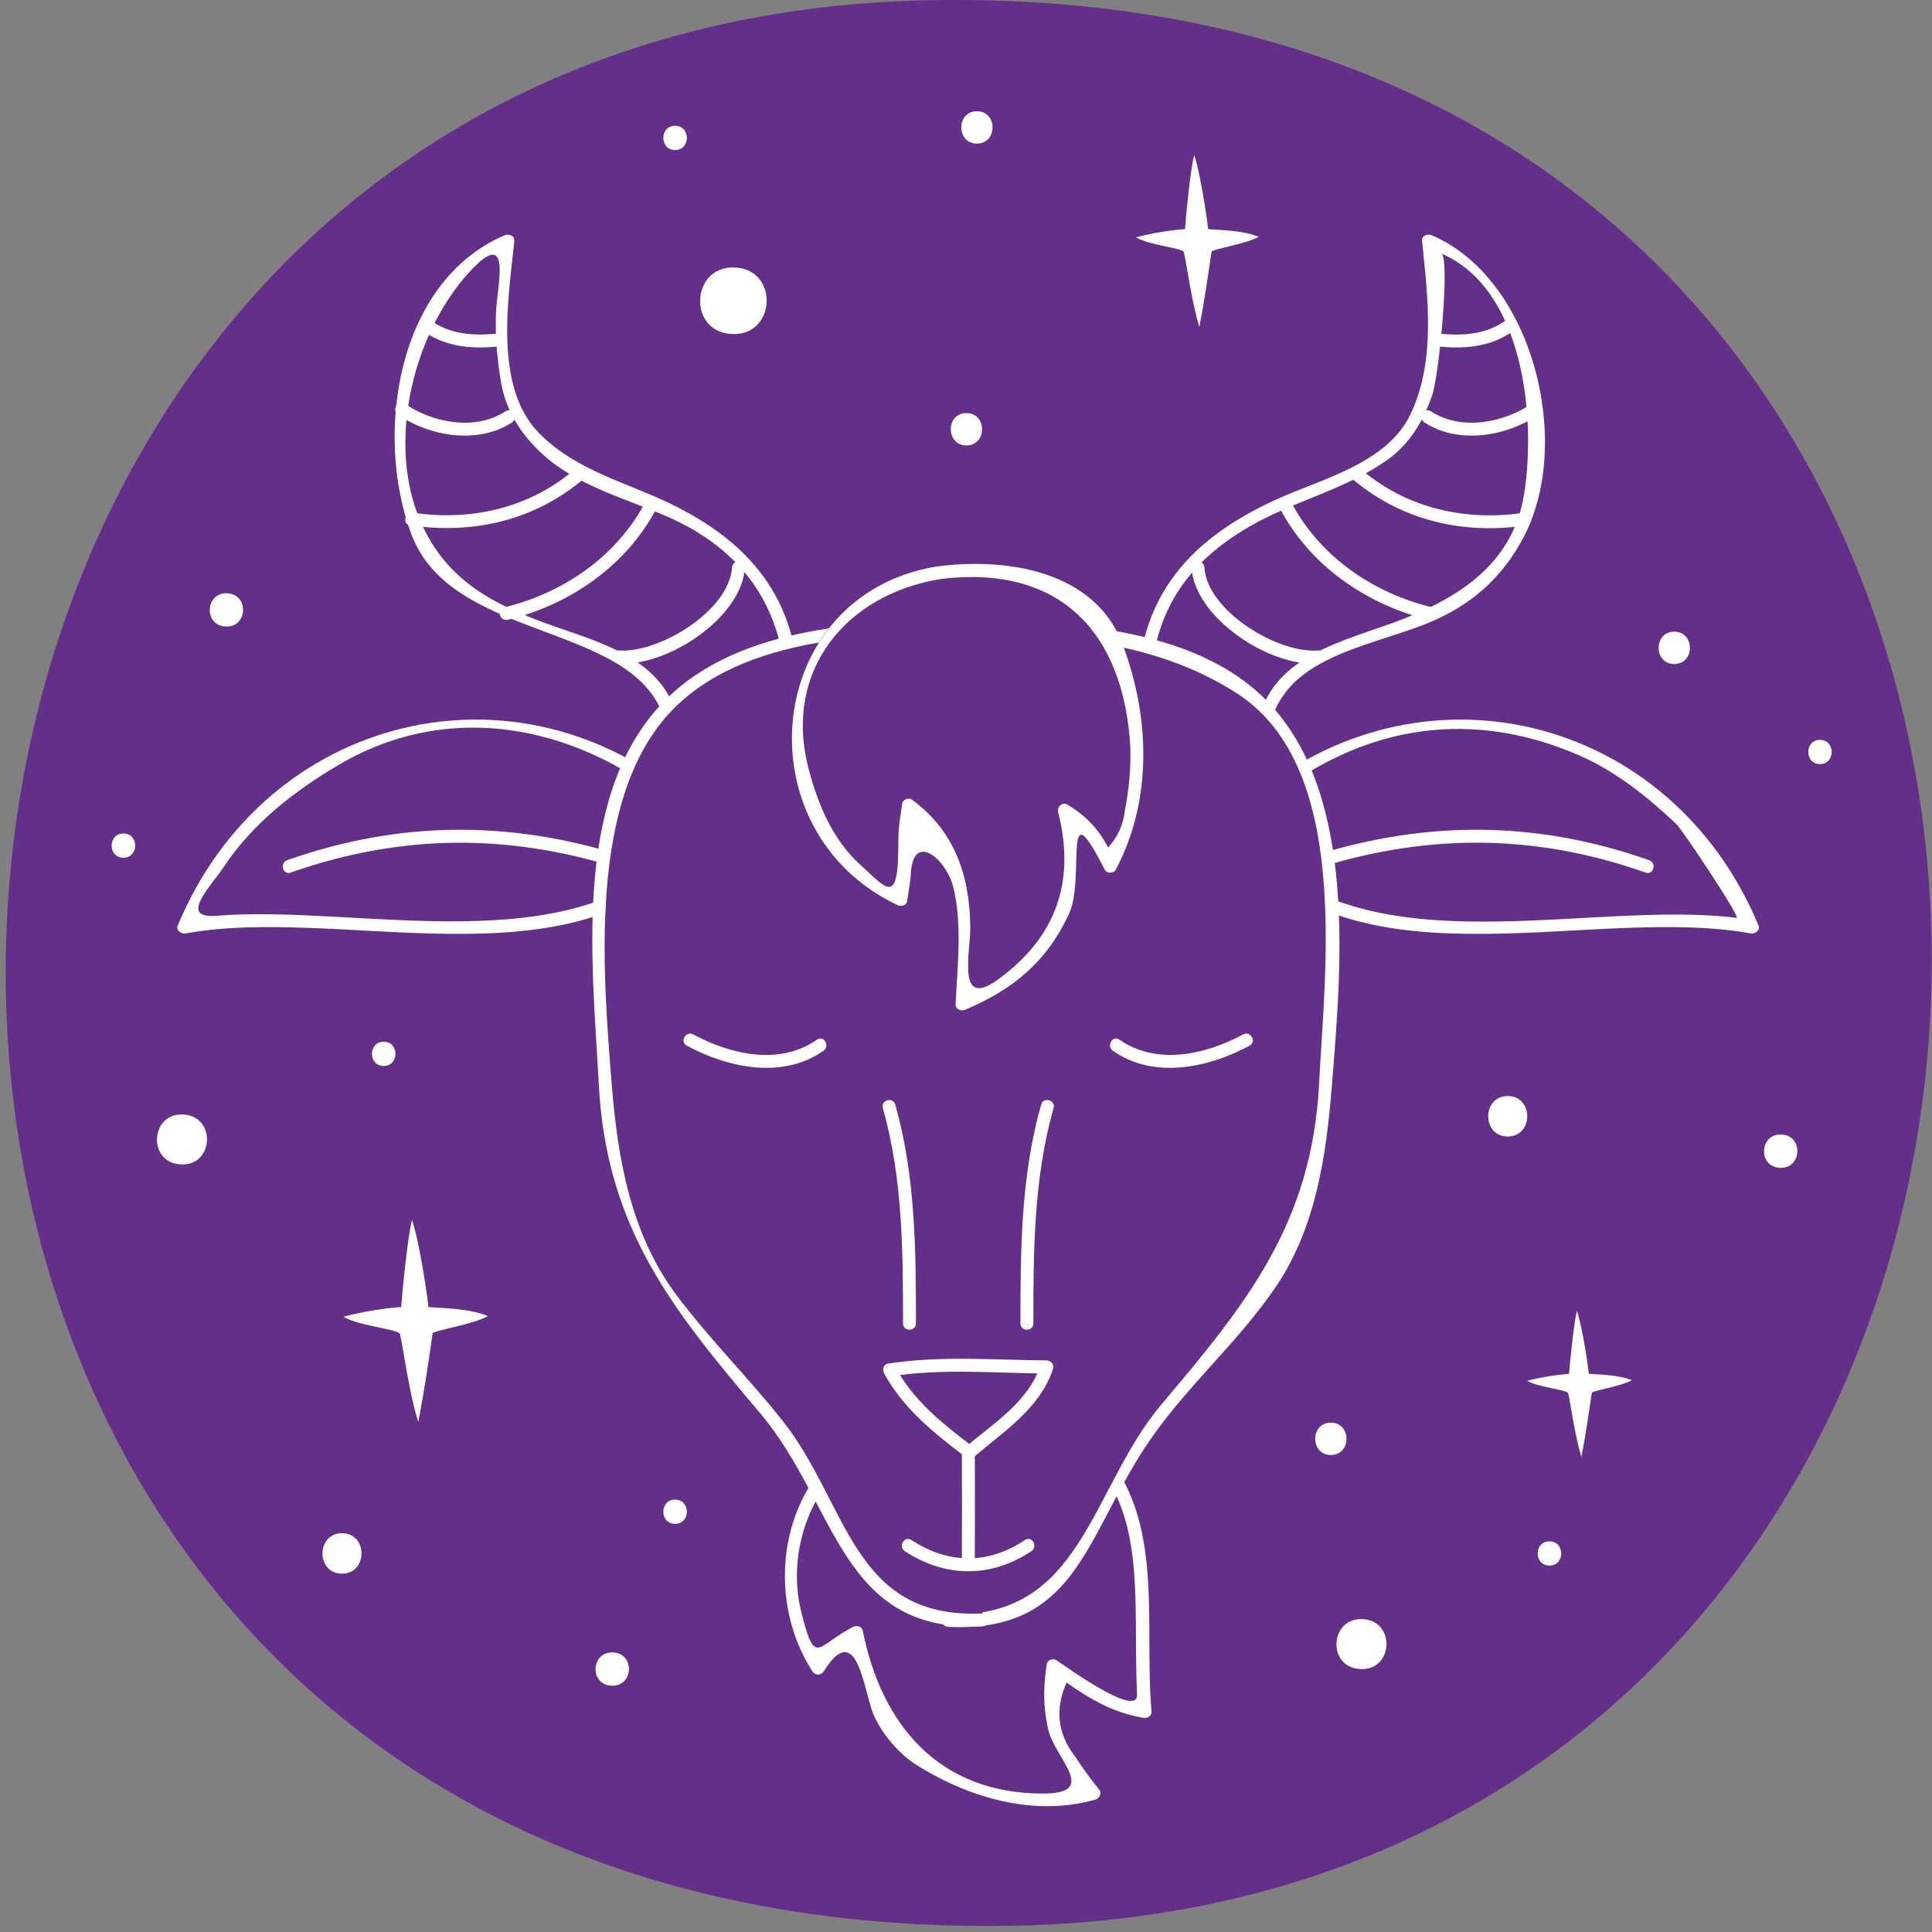 <svg width="100" height="100" viewBox="0 0 100 100" fill="none" xmlns="http://www.w3.org/2000/svg">
<rect x="0" y="0" width="100" height="100" fill="#808080" stroke="none"/>
<g clipPath="url(#clip0_1309_14025)">
<path d="M49.478 0C-15.145 -0.201 -18.241 101.512 53.043 99.662C115.389 97.822 117.055 0 49.478 0Z" fill="#632F89"/>
<path d="M65.287 38.396C65.287 31.282 76.409 34.772 78.953 26.646C80.476 21.566 78.509 14.001 73.931 12.47C74.961 21.583 73.371 23.349 67.32 25.684C62.282 27.634 58.675 30.261 59.186 36.864" fill="#632F89"/>
<path d="M65.621 38.396C65.906 34.052 70.618 33.584 73.881 32.261C76.141 31.349 77.79 29.885 78.903 27.726C81.421 22.822 79.329 14.411 74.107 12.177C73.906 12.093 73.572 12.185 73.605 12.47C73.906 15.432 74.325 18.671 73.003 21.449C71.797 23.968 68.467 24.771 66.174 25.801C61.194 28.035 58.65 31.299 58.86 36.873C58.876 37.299 59.546 37.308 59.529 36.873C59.362 32.487 60.851 29.466 64.667 27.257C66.977 25.918 69.588 25.366 71.789 23.817C72.969 22.989 73.655 21.801 74.124 20.478C74.484 19.474 75.07 13.323 74.601 13.122C78.894 14.963 79.513 21.675 78.886 25.583C78.241 29.575 74.885 31.291 71.463 32.462C68.232 33.567 65.211 34.563 64.969 38.404C64.927 38.822 65.596 38.822 65.621 38.396Z" fill="white"/>
<path d="M77.822 16.662C76.851 17.307 75.688 17.39 74.558 17.273C74.132 17.231 74.132 17.901 74.558 17.943C75.805 18.068 77.102 17.943 78.165 17.24C78.517 17.005 78.182 16.428 77.822 16.662Z" fill="white"/>
<path d="M79.279 20.897C77.806 21.893 75.63 22.311 74.065 21.29C73.706 21.056 73.371 21.633 73.731 21.867C75.488 23.014 77.957 22.596 79.622 21.474C79.974 21.232 79.639 20.654 79.279 20.897Z" fill="white"/>
<path d="M78.827 26.546C75.865 26.981 72.894 26.32 70.559 24.387C70.233 24.11 69.756 24.587 70.082 24.863C72.618 26.964 75.773 27.675 78.995 27.198C79.438 27.123 79.254 26.479 78.827 26.546Z" fill="white"/>
<path d="M74.116 31.433C71.036 30.688 68.241 28.755 66.785 25.901C66.592 25.516 66.007 25.859 66.207 26.236C67.739 29.232 70.71 31.291 73.94 32.077C74.358 32.178 74.534 31.533 74.116 31.433Z" fill="white"/>
<path d="M68.215 33.667C66.139 33.835 62.482 31.625 62.34 29.374C62.315 28.948 61.645 28.939 61.671 29.374C61.838 32.002 65.755 34.538 68.215 34.337C68.642 34.303 68.642 33.634 68.215 33.667Z" fill="white"/>
<path d="M34.942 38.396C34.942 31.282 23.82 34.772 21.276 26.646C19.753 21.566 21.728 14.001 26.297 12.47C25.267 21.583 26.858 23.349 32.908 25.684C37.946 27.634 41.553 30.261 41.042 36.864" fill="#632F89"/>
<path d="M35.276 38.396C35.05 34.898 32.548 33.734 29.519 32.705C26.012 31.517 23 30.312 21.594 26.554C20.104 22.562 21.468 17.215 24.238 14.143C26.54 11.599 25.744 14.763 25.677 16.102C25.619 17.34 25.728 18.554 25.929 19.767C26.205 21.399 27.125 22.721 28.372 23.759C30.13 25.232 32.615 25.884 34.665 26.797C39 28.747 40.875 32.186 40.699 36.873C40.682 37.308 41.352 37.299 41.369 36.873C41.561 31.776 39.511 28.504 35 26.219C32.557 24.981 29.879 24.428 27.895 22.412C25.544 20.01 26.314 15.449 26.623 12.47C26.648 12.185 26.322 12.093 26.121 12.177C20.531 14.57 19.359 22.495 21.292 27.65C23.544 33.667 34.18 31.943 34.599 38.396C34.632 38.822 35.301 38.822 35.276 38.396Z" fill="white"/>
<path d="M22.062 17.24C23.125 17.943 24.422 18.068 25.669 17.943C26.096 17.901 26.096 17.231 25.669 17.273C24.531 17.382 23.376 17.307 22.405 16.662C22.037 16.428 21.703 17.005 22.062 17.24Z" fill="white"/>
<path d="M20.606 21.474C22.263 22.596 24.74 23.014 26.497 21.867C26.857 21.633 26.523 21.056 26.163 21.29C24.598 22.311 22.422 21.893 20.949 20.897C20.589 20.654 20.255 21.232 20.606 21.474Z" fill="white"/>
<path d="M21.217 27.19C24.448 27.667 27.602 26.956 30.13 24.855C30.465 24.579 29.988 24.11 29.653 24.378C27.326 26.311 24.355 26.981 21.385 26.537C20.974 26.479 20.79 27.123 21.217 27.19Z" fill="white"/>
<path d="M26.288 32.077C29.519 31.299 32.489 29.232 34.021 26.236C34.214 25.851 33.636 25.516 33.444 25.901C31.987 28.755 29.184 30.688 26.113 31.433C25.686 31.533 25.862 32.178 26.288 32.077Z" fill="white"/>
<path d="M32.013 34.337C34.473 34.538 38.398 32.002 38.557 29.374C38.582 28.939 37.913 28.948 37.888 29.374C37.745 31.625 34.08 33.835 32.013 33.667C31.578 33.634 31.586 34.303 32.013 34.337Z" fill="white"/>
<path d="M64.775 41.727C75.086 32.111 87.647 39.852 90.701 47.986C83.588 46.463 69.864 50.246 64.775 44.145" fill="#632F89"/>
<path d="M65.011 41.969C69.906 37.71 75.739 36.479 81.756 39.107C83.639 39.927 85.279 41.249 86.761 42.647C87.079 42.948 90.142 47.543 89.882 47.509C82.292 46.555 70.894 50.179 65.011 43.911C64.718 43.593 64.241 44.07 64.534 44.388C70.885 51.141 82.56 46.857 90.61 48.313C90.828 48.355 91.129 48.162 91.02 47.903C86.476 36.965 73.421 33.776 64.534 41.492C64.216 41.777 64.693 42.245 65.011 41.969Z" fill="white"/>
<path d="M68.308 44.898C74.015 43.124 79.538 43.174 85.179 45.166C85.589 45.308 85.765 44.664 85.355 44.522C79.605 42.496 73.94 42.446 68.123 44.254C67.713 44.379 67.889 45.024 68.308 44.898Z" fill="white"/>
<path d="M35.453 41.727C25.142 32.111 12.581 39.852 9.526 47.986C16.64 46.463 30.373 50.246 35.453 44.145" fill="#632F89"/>
<path d="M35.686 41.492C26.807 33.776 13.752 36.965 9.2 47.903C9.091 48.162 9.392 48.355 9.61 48.313C17.652 46.857 29.335 51.141 35.686 44.388C35.979 44.07 35.511 43.601 35.209 43.911C29.552 49.928 18.539 46.798 11.208 47.401C9.2 47.568 10.924 45.869 11.585 44.865C13.066 42.63 15.25 40.931 17.526 39.593C23.477 36.086 30.222 37.643 35.209 41.969C35.536 42.245 36.013 41.777 35.686 41.492Z" fill="white"/>
<path d="M32.096 44.254C26.28 42.446 20.623 42.496 14.865 44.522C14.463 44.664 14.639 45.308 15.041 45.166C20.681 43.183 26.205 43.124 31.912 44.898C32.339 45.024 32.515 44.379 32.096 44.254Z" fill="white"/>
<path d="M44.423 74.423C40.348 76.866 39.544 82.649 42.055 86.515C42.189 86.725 42.498 86.733 42.632 86.515C44.39 83.704 44.699 87.578 45.227 88.775C45.653 89.754 46.54 90.792 47.444 91.361C50.156 93.06 53.553 94.055 56.708 93.143C56.892 93.093 57.043 92.825 56.909 92.65C56.466 92.106 56.056 91.545 55.679 90.959C54.75 89.787 54.583 88.49 55.202 87.093C56.549 88.013 57.553 88.616 59.177 88.917C59.37 88.951 59.621 88.825 59.604 88.591C59.177 83.754 60.441 78.13 56.466 74.473C56.148 74.18 55.671 74.657 55.989 74.95C58.608 77.36 58.759 80.624 58.792 83.963C58.8 85.21 58.8 86.457 58.851 87.712C58.909 88.967 55.152 86.248 54.675 85.93C54.507 85.821 54.214 85.921 54.181 86.13C53.997 87.344 53.988 88.256 54.239 89.453C54.566 91.018 56.959 92.834 53.972 92.834C48.591 92.834 45.62 89.26 44.657 84.407C44.616 84.18 44.348 84.114 44.164 84.206C42.272 85.151 42.197 86.382 41.461 83.377C40.699 80.256 42.013 76.649 44.766 75C45.134 74.774 44.8 74.197 44.423 74.423Z" fill="white"/>
<path d="M49.169 32.462C57.336 32.387 67.186 33.542 68.35 42.689C68.734 48.279 69.12 55.903 67.965 60.991C66.425 68.104 61.797 70.138 58.332 75.737C55.253 81.327 55.253 84.381 49.085 83.871" fill="#632F89"/>
<path d="M49.168 32.797C54.265 32.78 59.629 33.048 64.031 35.894C69.906 39.693 68.584 50.103 68.274 56.12C67.897 63.301 64.558 67.443 60.131 72.674C56.432 77.042 56.022 83.862 49.076 83.536C48.641 83.519 48.649 84.189 49.076 84.206C55.679 84.515 56.156 79.645 59.278 74.9C61.236 71.912 64.023 69.569 66.031 66.615C68.123 63.535 68.659 59.744 68.943 56.129C69.429 50.07 70.224 41.358 65.797 36.513C61.88 32.22 54.491 32.127 49.168 32.144C48.733 32.127 48.733 32.797 49.168 32.797Z" fill="white"/>
<path d="M50.767 32.462C42.599 32.387 32.749 33.542 31.594 42.689C31.209 48.279 30.824 55.903 31.979 60.991C33.519 68.104 38.147 70.138 41.611 75.737C44.691 81.327 44.691 84.381 50.858 83.871" fill="#632F89"/>
<path d="M50.767 32.119C45.628 32.102 38.858 32.186 34.791 35.893C29.535 40.689 30.657 49.685 30.992 56.104C31.377 63.527 34.749 67.719 39.327 73.125C43.352 77.879 43.461 84.532 50.859 84.18C51.286 84.164 51.294 83.486 50.859 83.511C44.089 83.829 43.921 77.837 40.498 73.527C38.758 71.335 36.766 69.351 35.076 67.117C32.649 63.912 31.971 60.003 31.661 56.095C31.201 50.296 30.456 41.509 34.615 36.948C38.415 32.788 45.603 32.755 50.767 32.772C51.202 32.797 51.202 32.127 50.767 32.119Z" fill="white"/>
<path d="M64.341 53.543C62.408 54.589 59.864 55.158 57.939 53.811C57.587 53.56 57.253 54.145 57.604 54.388C59.721 55.878 62.55 55.275 64.684 54.12C65.061 53.911 64.726 53.334 64.341 53.543Z" fill="white"/>
<path d="M35.544 54.12C37.678 55.275 40.506 55.878 42.624 54.388C42.975 54.145 42.64 53.56 42.289 53.811C40.364 55.166 37.82 54.589 35.887 53.543C35.502 53.334 35.167 53.911 35.544 54.12Z" fill="white"/>
<path d="M45.695 57.351C46.724 60.983 46.741 64.757 46.741 68.498C46.741 68.933 47.41 68.933 47.41 68.498C47.41 64.698 47.385 60.857 46.339 57.175C46.222 56.756 45.578 56.941 45.695 57.351Z" fill="white"/>
<path d="M53.889 57.175C52.843 60.857 52.817 64.698 52.817 68.498C52.817 68.933 53.487 68.933 53.487 68.498C53.487 64.757 53.504 60.983 54.533 57.351C54.65 56.941 54.006 56.756 53.889 57.175Z" fill="white"/>
<path d="M50.189 75.176C48.808 74.113 47.051 72.925 46.038 70.916C48.649 70.464 51.57 70.766 54.181 70.766C53.721 72.59 51.57 73.954 50.189 75.176Z" fill="#632F89"/>
<path d="M50.357 74.883C48.775 73.678 47.302 72.523 46.331 70.741C46.264 70.908 46.197 71.067 46.13 71.234C48.8 70.824 51.495 71.075 54.181 71.092C54.072 70.95 53.964 70.808 53.855 70.665C53.235 72.565 51.394 73.686 49.947 74.925C49.62 75.21 50.097 75.678 50.423 75.402C51.988 74.063 53.838 72.891 54.508 70.841C54.574 70.632 54.39 70.423 54.181 70.414C51.428 70.397 48.683 70.155 45.955 70.582C45.729 70.615 45.662 70.9 45.754 71.075C46.775 72.942 48.356 74.18 50.022 75.452C50.357 75.72 50.691 75.142 50.357 74.883Z" fill="white"/>
<path d="M49.787 75.109C49.795 77 49.795 78.9 49.787 80.791C49.787 81.227 50.457 81.227 50.457 80.791C50.457 78.9 50.465 77 50.457 75.109C50.448 74.674 49.779 74.674 49.787 75.109Z" fill="white"/>
<path d="M46.833 80.289C48.933 81.662 51.285 81.687 53.386 80.289C53.745 80.047 53.411 79.469 53.051 79.712C51.143 80.984 49.093 80.967 47.176 79.712C46.808 79.469 46.473 80.055 46.833 80.289Z" fill="white"/>
<path d="M48.608 29.642C38.13 30.864 40.147 43.919 46.624 46.555C47.018 45.099 46.624 43.249 47.018 41.668C50.457 43.651 49.922 48.672 49.796 51.978C54.156 50.388 56.541 46.43 55.085 41.936C56.014 42.203 57.068 43.919 57.462 44.848C59.445 41.676 59.177 35.726 57.328 32.554C55.612 29.776 51.645 29.115 48.608 29.642Z" fill="#632F89"/>
<path d="M48.516 29.316C39.477 30.763 38.322 43.007 46.457 46.848C46.633 46.932 46.917 46.881 46.951 46.647C47.017 46.237 47.084 45.819 47.135 45.4C47.185 42.923 48.976 44.455 49.336 45.894C49.821 47.81 49.553 50.02 49.461 51.97C49.444 52.246 49.746 52.355 49.963 52.263C52.449 51.208 54.19 49.769 55.328 47.308C56.198 45.417 54.943 40.605 57.177 45.007C57.286 45.224 57.637 45.224 57.755 45.007C59.671 41.392 59.52 37.065 58.089 33.307C56.65 29.542 52.106 28.864 48.616 29.307C48.197 29.357 48.189 30.027 48.616 29.977C54.851 29.19 58.173 32.713 58.508 38.697C58.533 39.785 58.441 40.864 58.223 41.944C58.148 42.68 57.855 43.325 57.353 43.869C56.859 42.898 56.173 42.203 55.261 41.651C55.001 41.492 54.7 41.752 54.767 42.028C55.688 45.626 54.658 48.53 51.637 50.714C49.47 52.279 50.248 49.225 50.223 47.928C50.181 45.241 49.369 42.973 47.193 41.383C47.034 41.266 46.733 41.383 46.7 41.584C46.49 43.04 46.515 42.689 46.49 44.17C46.44 46.848 45.804 45.911 44.532 44.764C43.084 43.467 42.306 41.559 41.837 39.726C40.548 34.68 43.812 30.747 48.708 29.968C49.118 29.893 48.942 29.249 48.516 29.316Z" fill="white"/>
<path d="M21.326 63.142C21.108 63.954 20.824 66.816 20.765 67.653C20.765 67.653 19.309 67.736 17.777 68.155C18.631 68.657 20.639 68.791 20.706 69.058C20.84 69.594 21.2 72.247 21.652 73.603C21.978 71.895 22.179 70.515 22.389 69.025C22.414 68.866 24.43 68.573 25.259 68.121C24.271 67.711 22.907 67.719 22.179 67.653C22.188 67.653 21.794 64.573 21.326 63.142Z" fill="white"/>
<path d="M61.813 8.026C61.62 8.712 61.386 11.147 61.336 11.859C61.336 11.859 60.097 11.934 58.792 12.285C59.52 12.712 61.227 12.829 61.277 13.055C61.395 13.516 61.704 15.767 62.081 16.922C62.357 15.474 62.524 14.294 62.709 13.03C62.725 12.896 64.441 12.645 65.152 12.26C64.315 11.909 63.152 11.917 62.533 11.859C62.541 11.859 62.206 9.239 61.813 8.026Z" fill="white"/>
<path d="M81.622 67.853C81.463 68.439 81.262 70.506 81.212 71.109C81.212 71.109 80.157 71.175 79.053 71.469C79.672 71.828 81.12 71.929 81.17 72.121C81.27 72.506 81.53 74.423 81.856 75.402C82.091 74.172 82.233 73.167 82.392 72.096C82.409 71.979 83.865 71.77 84.467 71.443C83.756 71.15 82.768 71.15 82.241 71.109C82.241 71.109 81.965 68.882 81.622 67.853Z" fill="white"/>
<path d="M70.45 83.804C68.776 83.795 68.693 86.44 70.542 86.39C72.165 86.348 72.207 83.804 70.45 83.804Z" fill="white"/>
<path d="M37.937 13.842C35.703 13.834 35.594 17.357 38.063 17.29C40.214 17.223 40.272 13.842 37.937 13.842Z" fill="white"/>
<path d="M9.4 57.685C7.726 57.677 7.643 60.322 9.492 60.271C11.116 60.221 11.158 57.685 9.4 57.685Z" fill="white"/>
<path d="M92.158 58.723C91.037 58.715 90.987 60.48 92.217 60.447C93.296 60.413 93.33 58.723 92.158 58.723Z" fill="white"/>
<path d="M11.71 30.705C10.589 30.705 10.538 32.462 11.769 32.429C12.848 32.395 12.873 30.705 11.71 30.705Z" fill="white"/>
<path d="M31.678 85.528C30.556 85.528 30.506 87.285 31.736 87.252C32.824 87.218 32.849 85.528 31.678 85.528Z" fill="white"/>
<path d="M78.04 58.824C79.387 58.824 79.387 56.731 78.04 56.731C76.692 56.731 76.692 58.824 78.04 58.824Z" fill="white"/>
<path d="M17.702 81.452C19.049 81.452 19.049 79.36 17.702 79.36C16.355 79.36 16.355 81.452 17.702 81.452Z" fill="white"/>
<path d="M50.022 23.056C51.101 23.056 51.101 21.382 50.022 21.382C48.942 21.382 48.942 23.056 50.022 23.056Z" fill="white"/>
<path d="M86.66 34.37C87.74 34.37 87.74 32.696 86.66 32.696C85.581 32.696 85.581 34.37 86.66 34.37Z" fill="white"/>
<path d="M50.566 7.432C51.645 7.432 51.645 5.758 50.566 5.758C49.486 5.758 49.486 7.432 50.566 7.432Z" fill="white"/>
<path d="M68.885 75.31C69.965 75.31 69.965 73.636 68.885 73.636C67.805 73.636 67.805 75.31 68.885 75.31Z" fill="white"/>
<path d="M19.862 55.175C20.673 55.175 20.673 53.919 19.862 53.919C19.05 53.919 19.05 55.175 19.862 55.175Z" fill="white"/>
<path d="M94.2 39.55C95.012 39.55 95.012 38.295 94.2 38.295C93.397 38.295 93.397 39.55 94.2 39.55Z" fill="white"/>
<path d="M34.942 78.875C35.754 78.875 35.754 77.619 34.942 77.619C34.13 77.619 34.13 78.875 34.942 78.875Z" fill="white"/>
<path d="M80.2 81.034C81.011 81.034 81.011 79.779 80.2 79.779C79.388 79.779 79.388 81.034 80.2 81.034Z" fill="white"/>
<path d="M6.388 44.396C7.2 44.396 7.2 43.141 6.388 43.141C5.576 43.141 5.576 44.396 6.388 44.396Z" fill="white"/>
<path d="M34.942 7.766C35.754 7.766 35.754 6.511 34.942 6.511C34.13 6.511 34.13 7.766 34.942 7.766Z" fill="white"/>
</g>
<defs>
<clipPath id="clip0_1309_14025">
<rect width="100" height="100" fill="white"/>
</clipPath>
</defs>
</svg>
